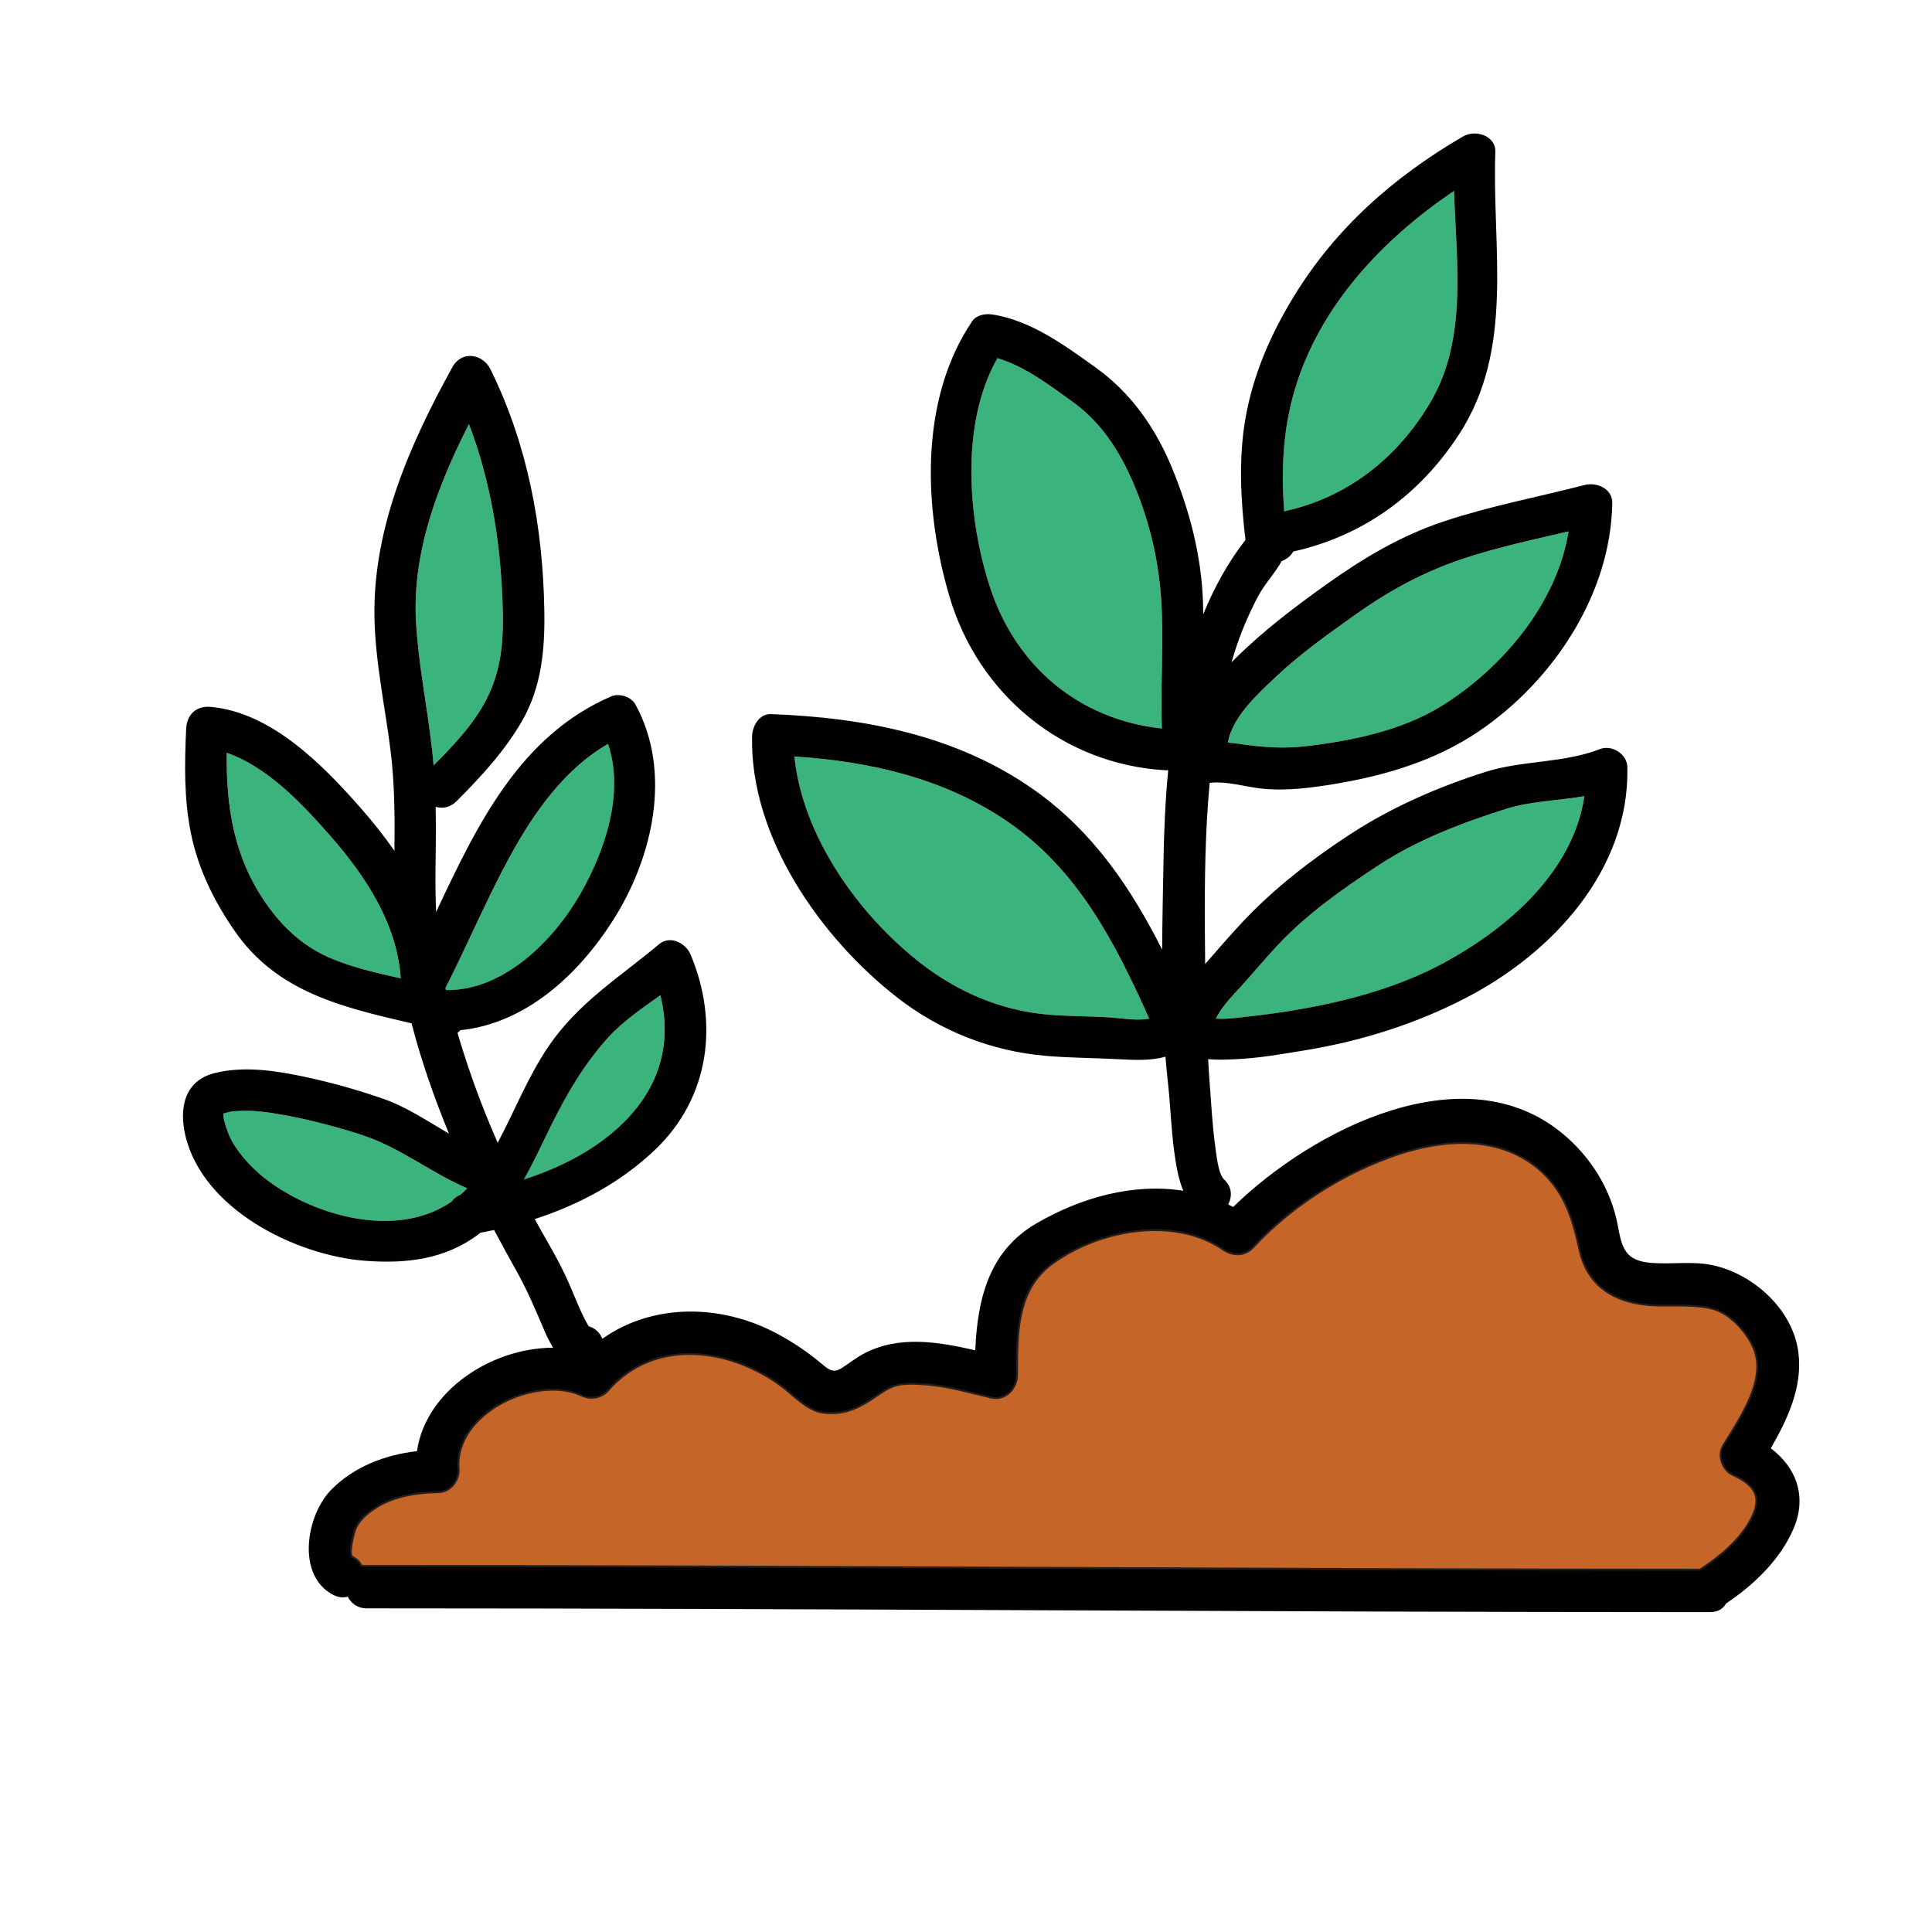 <?xml version="1.0" encoding="UTF-8"?><svg id="Layer_1" xmlns="http://www.w3.org/2000/svg" viewBox="0 0 512 512"><path d="M266.98,217.72c-16.75-11.47-36.51-15.94-56.46-17.24,2.12,21.23,17.1,41.99,33.27,54.63,9.9,7.74,21.47,12.73,34.04,13.78,5.48,.46,10.99,.39,16.48,.75,2.65,.17,7.04,.94,10.23,.31-9.01-20.04-18.82-39.4-37.56-52.23Z" fill="#3ab37c"/><path d="M87.38,221.34c-7.13-8.12-16.45-18.12-27.31-21.84-.11,14.2,1.79,27.46,10.32,39.77,4.7,6.78,10.36,11.93,18.09,15.02,5.71,2.28,11.72,3.64,17.71,4.98-.98-14.56-9.42-27.22-18.82-37.93Z" fill="#3ab37c"/><path d="M307.89,162.41c-.37-11.21-2.53-21.81-6.67-32.24-3.67-9.26-8.79-17.82-17.01-23.71-6.01-4.31-12.61-9.39-19.89-11.54-9.91,17.34-7.85,42.77-1.95,60.76,6.9,21.07,23.73,35.02,45.51,37.38-.34-10.21,.34-20.42,0-30.65Z" fill="#3ab37c"/><path d="M398.91,214.44c-11.63,3.7-23.21,8.1-33.48,14.81-9.52,6.22-19.04,12.91-26.84,21.25-3.55,3.79-6.83,7.79-10.34,11.62-2.16,2.36-4.58,4.9-6.03,7.84,2.8,.24,5.94-.27,8.29-.52,4.75-.5,9.51-1.19,14.21-2,12.92-2.25,26.28-5.97,37.88-12.23,17.09-9.23,34.34-24.27,37.27-44.2-6.97,1.24-14.19,1.28-20.96,3.44Z" fill="#3ab37c"/><path d="M387.79,148.06c-10.42,3.46-19.57,8.42-28.48,14.77-7.2,5.13-14.52,10.28-20.96,16.35-4.65,4.38-11.76,10.69-12.91,17.6,1.33,.13,2.66,.3,3.99,.49,5.66,.81,10.94,1.14,16.66,.48,12.05-1.39,25.33-4.11,35.79-10.55,16.08-9.91,30.74-27.11,33.83-46.37-9.36,2.19-18.79,4.19-27.91,7.22Z" fill="#3ab37c"/><path d="M385.32,50.62c-19,12.8-35.75,30.57-42.29,52.95-3.07,10.51-3.56,21.18-2.71,31.93,16.68-3.61,30.03-14.07,38.78-28.95,9.83-16.71,6.82-37.03,6.22-55.94Z" fill="#3ab37c"/><path d="M133.16,159.17c-.61-16.24-3.22-31.84-8.88-46.8-8.24,16.2-15,33.88-14.05,52.08,.6,11.34,2.92,22.43,4.21,33.69,.18,1.57,.32,3.13,.45,4.7,5.35-5.38,10.77-11.05,14.17-17.83,4.18-8.32,4.43-16.69,4.09-25.85Z" fill="#3ab37c"/><g><path d="M459.34,390.65c-2.57-1.18-3.99-4.85-2.48-7.37,4.18-7,11.76-17.44,8.12-26.06-1.92-4.54-6.55-9.64-11.53-10.75-4.95-1.11-9.93-.58-14.95-.78-9.83-.39-17.54-4.6-19.69-14.61-1.81-8.42-4.14-15.87-11.03-21.62-11.26-9.39-26.86-7.75-39.76-2.95-13.55,5.04-26.24,13.24-36.09,23.85-2.23,2.4-5.23,2.22-7.76,.5-13.19-8.96-33.2-5.19-45.54,3.89-9.51,7.01-9.33,18.78-9.35,29.55,0,3.44-2.83,6.67-6.54,5.82-5.64-1.29-11.33-3.01-17.12-3.46-2.78-.21-6.61-.5-9.26,.6-2.21,.92-4.04,2.41-6.04,3.69-3.85,2.46-7.5,3.75-12.1,3.17-4.22-.53-7.78-4.63-11.02-7.03-13.92-10.28-34.03-12.84-46.27,1.25-1.65,1.89-4.34,2.33-6.58,1.3-12.34-5.73-34.25,4.66-33.07,19.65,.22,2.85-2.07,5.87-5.06,5.91-5.61,.08-11.84,.99-16.66,4.08-2.44,1.57-4.71,3.42-5.75,6.24-.37,1.01-1.8,6.63-.57,7.26,1.22,.62,2.01,1.5,2.47,2.48,.21-.02,.43-.03,.66-.03,118.08,0,236.16,.99,354.25,1,.04-.02,.06-.05,.1-.07,5.11-3.33,10.48-7.77,13.41-13.23,3.27-6.09,1.4-9.44-4.78-12.28Z" fill="#c56528"/><path d="M459.34,390.65c-2.57-1.18-3.99-4.85-2.48-7.37,4.18-7,11.76-17.44,8.12-26.06-1.92-4.54-6.55-9.64-11.53-10.75-4.95-1.11-9.93-.58-14.95-.78-9.83-.39-17.54-4.6-19.69-14.61-1.81-8.42-4.14-15.87-11.03-21.62-11.26-9.39-26.86-7.75-39.76-2.95-13.55,5.04-26.24,13.24-36.09,23.85-2.23,2.4-5.23,2.22-7.76,.5-13.19-8.96-33.2-5.19-45.54,3.89-9.51,7.01-9.33,18.78-9.35,29.55,0,3.44-2.83,6.67-6.54,5.82-5.64-1.29-11.33-3.01-17.12-3.46-2.78-.21-6.61-.5-9.26,.6-2.21,.92-4.04,2.41-6.04,3.69-3.85,2.46-7.5,3.75-12.1,3.17-4.22-.53-7.78-4.63-11.02-7.03-13.92-10.28-34.03-12.84-46.27,1.25-1.65,1.89-4.34,2.33-6.58,1.3-12.34-5.73-34.25,4.66-33.07,19.65,.22,2.85-2.07,5.87-5.06,5.91-5.61,.08-11.84,.99-16.66,4.08-2.44,1.57-4.71,3.42-5.75,6.24-.37,1.01-1.8,6.63-.57,7.26,1.22,.62,2.01,1.5,2.47,2.48,.21-.02,.43-.03,.66-.03,118.08,0,236.16,.99,354.25,1,.04-.02,.06-.05,.1-.07,5.11-3.33,10.48-7.77,13.41-13.23,3.27-6.09,1.4-9.44-4.78-12.28Z" fill="none" stroke="#231f20" stroke-miterlimit="10"/></g><path d="M161.14,197.17c-11.62,6.68-19.72,18.3-26.05,29.91-6.18,11.33-11.17,23.25-17.02,34.74,.04,.19,.09,.38,.14,.57,15.28,.28,28.62-13.22,35.65-25.54,6.46-11.31,11.72-26.7,7.29-39.68Z" fill="#3ab37c"/><path d="M175,263.75c-4.94,3.54-10.04,6.97-14.06,11.46-6.21,6.95-10.79,14.73-14.89,23.06-2.33,4.74-4.57,9.66-7.22,14.31,9.91-3.19,19.42-8.08,26.57-15.23,9.71-9.72,12.61-21.29,9.6-33.59Z" fill="#3ab37c"/><path d="M96.59,301.02c-5.46-1.87-13.82-4.14-20.51-5.36-3.84-.7-7.79-1.4-11.7-1.27-1.21,.04-2.79,.05-3.82,.35-.95,.28-1.2,.26-1.42,.43,.05,.69,.13,1.4,.32,2.07,.63,2.22,1.41,4.38,2.68,6.33,2.7,4.13,6.2,7.55,10.27,10.35,13.28,9.13,33.63,13.94,47.25,4.52,.57-.78,1.35-1.43,2.36-1.84,.61-.53,1.2-1.09,1.77-1.69-9.4-4-17.47-10.56-27.21-13.89Z" fill="#3ab37c"/><path d="M469.29,383.79c4.45-7.74,8.41-16.13,7.32-25.22-1.36-11.39-11.77-20.84-22.55-23.24-5.37-1.2-10.99-.22-16.42-.65-6.87-.55-7.78-3.77-8.89-9.81-1.76-9.56-7.08-18.15-14.54-24.37-26.02-21.7-66.18-1.35-87.4,19.35-.44-.23-.89-.44-1.34-.66,1.1-2.01,1.1-4.61-1.06-6.61-1.62-1.51-2.08-6.82-2.43-9.37-.67-4.93-.93-9.92-1.31-14.88-.2-2.55-.36-5.09-.5-7.64,2.47,.23,5,.11,7.28,.01,6.06-.26,12.13-1.34,18.11-2.31,15.01-2.43,29.7-7.04,43.19-14.08,22.87-11.94,43.11-33.88,42.52-61.02-.08-3.49-4.11-6.02-7.3-4.77-9.63,3.78-20.51,2.92-30.39,6.07-12.6,4.01-24.78,9.32-35.87,16.56-10.29,6.73-20.13,14.33-28.55,23.32-3.34,3.57-6.55,7.31-9.78,11-.04-3.13-.07-6.26-.08-9.4-.07-12.92,.08-25.82,1.28-38.6,4.4-.56,9.55,1.07,13.74,1.51,6.55,.69,13.26-.2,19.71-1.28,13.36-2.25,26.39-6.17,37.69-13.77,19.78-13.32,35.17-36.39,35.55-60.64,.06-3.82-4.16-5.58-7.3-4.77-12.43,3.21-25.09,5.58-37.28,9.63-11.41,3.79-21.44,9.77-31.17,16.71-8.49,6.05-16.82,12.38-24.24,19.74-.3,.3-.6,.6-.89,.91,.22-.76,.42-1.52,.66-2.27,1.63-5.3,3.83-10.44,6.42-15.34,1.62-3.07,4.45-6.02,6.18-9.2,1.29-.47,2.42-1.36,3.07-2.54,18.42-4.12,33.39-14.87,43.9-30.99,14.88-22.82,8.74-49.36,9.66-74.88,.16-4.46-5.38-6-8.56-4.14-18.44,10.77-33.9,24.37-45.04,42.73-5.97,9.84-10.48,20.16-12.54,31.53-1.95,10.76-1.36,21.86-.08,32.67-4.65,5.98-8.3,12.64-11.19,19.71-.02-1.03-.03-2.05-.06-3.08-.41-12.49-3.58-24.58-8.37-36.07-4.32-10.38-10.82-19.61-20-26.19-8.24-5.9-17.32-12.62-27.6-14.13-1.75-.26-4.1,.17-5.18,1.77-14.09,20.82-12.9,49.79-6.04,73,7.66,25.92,30,44.42,57.12,46.03,.29,.02,.57,0,.84-.01-.79,8.31-1.12,16.55-1.25,24.41-.13,7.62-.31,15.37-.35,23.13-8.24-16.26-18.17-31.15-33.73-42.19-20.58-14.6-45.12-19.28-69.88-20.22-3.2-.12-5,3.19-5.06,5.91-.61,26.59,18.13,53.31,38.3,69.07,11.52,9.01,25.19,14.39,39.74,15.61,6.27,.52,12.61,.53,18.89,.86,4.13,.21,8.59,.48,12.62-.66,.17,2.19,.38,4.37,.62,6.54,.7,6.22,.86,12.47,1.71,18.68,.46,3.36,1.03,7.06,2.4,10.31-13.17-2.07-27.03,1.7-39.05,8.72-12.66,7.4-15.5,20.3-16.09,33.56-9.86-2.26-20.2-4.01-29.47,.85-2.09,1.1-3.98,2.62-5.97,3.89-2.36,1.51-3.69,.15-5.58-1.43-3.58-2.98-7.51-5.61-11.62-7.79-14.86-7.87-32.82-8.01-46.18,1.42-.63-1.53-1.86-2.83-3.65-3.32-2.16-3.74-3.65-7.88-5.4-11.81-2.04-4.59-4.57-8.97-7.06-13.32-.62-1.08-1.22-2.17-1.82-3.26,11.83-3.84,22.91-9.78,31.98-18.45,14.44-13.81,16.88-33.72,9.31-51.7-1.25-2.97-5.38-5.15-8.27-2.74-10.55,8.83-21.47,15.51-29.37,27.13-5.41,7.96-8.95,17.07-13.46,25.54-.76-1.74-1.51-3.49-2.23-5.25-3.24-7.8-6.03-15.78-8.42-23.88,.26-.21,.51-.45,.74-.7,17.33-1.81,31.23-14.62,40.5-29.17,10.52-16.53,15.74-39.23,5.9-57.19-1.12-2.04-4.28-3.02-6.38-2.12-24.24,10.43-35.61,34.11-46.42,57.14-.16-3.44-.21-6.91-.17-10.44,.07-5.83,.16-11.64,.04-17.43,1.79,.53,3.83,.23,5.5-1.44,6.5-6.52,12.71-13.21,17.35-21.23,5.24-9.07,6.12-19.01,5.95-29.25-.35-22.2-4.4-43.96-14.24-63.97-2.07-4.21-7.64-5.11-10.12-.63-11.22,20.31-21.06,42.57-20.66,66.21,.21,11.93,2.81,23.7,4.28,35.5,1.09,8.81,1.12,17.64,1.02,26.48-2.75-3.96-5.76-7.73-8.89-11.29-10.05-11.45-23.68-25.39-39.77-26.86-3.85-.35-6.36,2.02-6.54,5.82-.42,9.25-.59,18.53,1.26,27.65,1.93,9.51,6.16,18.07,11.66,26,11.17,16.13,28.5,20.13,46.51,24.32,.1,.02,.2,.02,.3,.04,2.56,9.96,6.01,19.73,9.91,29.26-5.71-3.32-11.26-7.1-17.46-9.25-6.97-2.42-14.09-4.41-21.31-5.92-7.56-1.58-15.66-2.76-23.25-.89-8.16,2-9.5,9.42-7.84,16.52,4.58,19.58,29.24,31.84,47.65,33.24,10.82,.82,21.13-.33,30.05-7.03,.18-.13,.34-.28,.51-.41,1.21-.22,2.42-.46,3.62-.72,1.94,3.66,3.93,7.29,5.96,10.91,2.83,5.04,5.07,10.36,7.33,15.68,.68,1.59,1.46,3.12,2.33,4.61-16.25,.01-33.75,11.36-36.06,27.41-8.41,.95-16.64,4.09-22.67,10.17-6.7,6.75-9.41,22.85,.51,27.93,1.37,.7,2.67,.79,3.81,.46,.88,1.75,2.59,3.1,5.06,3.1,117.99,0,235.97,.99,353.96,1,.01,0,.03,0,.04,0h2c2.1,0,3.5-.97,4.25-2.32,7.35-4.9,14.4-11.66,17.88-19.88,3.65-8.63,.53-16.24-6.04-21.21Zm-141.04-121.68c3.51-3.83,6.79-7.83,10.34-11.62,7.81-8.33,17.32-15.02,26.84-21.25,10.27-6.71,21.84-11.11,33.48-14.81,6.77-2.16,13.99-2.2,20.96-3.44-2.92,19.92-20.18,34.97-37.27,44.2-11.6,6.27-24.96,9.98-37.88,12.23-4.7,.82-9.46,1.51-14.21,2-2.35,.25-5.49,.76-8.29,.52,1.45-2.94,3.87-5.48,6.03-7.84Zm14.79-158.55c6.54-22.37,23.29-40.15,42.29-52.95,.6,18.91,3.61,39.23-6.22,55.94-8.75,14.87-22.1,25.34-38.78,28.95-.84-10.76-.36-21.42,2.71-31.93Zm-4.7,75.61c6.45-6.07,13.76-11.22,20.96-16.35,8.92-6.35,18.07-11.3,28.48-14.77,9.12-3.03,18.55-5.03,27.91-7.22-3.09,19.25-17.75,36.46-33.83,46.37-10.46,6.44-23.74,9.16-35.79,10.55-5.72,.66-11,.33-16.66-.48-1.32-.19-2.65-.36-3.99-.49,1.15-6.9,8.26-13.22,12.91-17.6Zm-30.45,13.89c-21.79-2.36-38.61-16.31-45.51-37.38-5.9-18-7.96-43.43,1.95-60.76,7.28,2.15,13.88,7.23,19.89,11.54,8.22,5.89,13.34,14.45,17.01,23.71,4.14,10.43,6.3,21.03,6.67,32.24,.33,10.23-.34,20.44,0,30.65Zm-13.57,76.58c-5.49-.35-11-.29-16.48-.75-12.57-1.05-24.15-6.04-34.04-13.78-16.18-12.65-31.15-33.41-33.27-54.63,19.96,1.29,39.71,5.76,56.46,17.24,18.75,12.84,28.56,32.19,37.56,52.23-3.19,.64-7.58-.14-10.23-.31Zm-205.84-15.35c-7.72-3.09-13.39-8.24-18.09-15.02-8.53-12.32-10.44-25.57-10.32-39.77,10.86,3.72,20.18,13.72,27.31,21.84,9.4,10.7,17.84,23.37,18.82,37.93-6-1.34-12.01-2.69-17.71-4.98Zm25.96-56.15c-1.29-11.26-3.61-22.36-4.21-33.69-.96-18.2,5.81-35.88,14.05-52.08,5.66,14.96,8.27,30.55,8.88,46.8,.34,9.16,.09,17.53-4.09,25.85-3.41,6.78-8.82,12.45-14.17,17.83-.13-1.57-.27-3.13-.45-4.7Zm3.76,64.24c-.04-.19-.1-.38-.14-.57,5.86-11.48,10.84-23.41,17.02-34.74,6.33-11.6,14.43-23.22,26.05-29.91,4.43,12.99-.83,28.37-7.29,39.68-7.03,12.31-20.37,25.82-35.65,25.54Zm3.83,54.22c-1.01,.4-1.79,1.05-2.36,1.84-13.62,9.42-33.97,4.61-47.25-4.52-4.07-2.8-7.57-6.21-10.27-10.35-1.27-1.95-2.05-4.1-2.68-6.33-.19-.67-.27-1.37-.32-2.07,.21-.17,.47-.15,1.42-.43,1.03-.31,2.6-.31,3.82-.35,3.92-.13,7.87,.57,11.7,1.27,6.69,1.22,15.05,3.5,20.51,5.36,9.74,3.33,17.81,9.89,27.21,13.89-.57,.6-1.16,1.16-1.77,1.69Zm24.02-18.33c4.11-8.33,8.68-16.12,14.89-23.06,4.01-4.49,9.12-7.91,14.06-11.46,3.02,12.3,.12,23.87-9.6,33.59-7.15,7.15-16.66,12.05-26.57,15.23,2.65-4.64,4.89-9.57,7.22-14.31Zm313.28,92.38c6.19,2.84,8.06,6.19,4.78,12.28-2.93,5.46-8.3,9.9-13.41,13.23-.04,.02-.07,.05-.1,.07-118.08,0-236.16-.99-354.25-1-.23,0-.45,.01-.66,.03-.45-.98-1.25-1.85-2.47-2.48-1.23-.63,.2-6.25,.57-7.26,1.04-2.82,3.3-4.67,5.75-6.24,4.81-3.09,11.05-4,16.66-4.08,2.99-.04,5.29-3.06,5.06-5.91-1.18-14.99,20.72-25.38,33.07-19.65,2.23,1.04,4.93,.6,6.58-1.3,12.24-14.09,32.35-11.53,46.27-1.25,3.24,2.39,6.8,6.5,11.02,7.03,4.6,.58,8.26-.71,12.1-3.17,2-1.28,3.84-2.77,6.04-3.69,2.65-1.1,6.48-.81,9.26-.6,5.79,.45,11.48,2.17,17.12,3.46,3.71,.85,6.53-2.38,6.54-5.82,.02-10.77-.16-22.55,9.35-29.55,12.33-9.08,32.35-12.85,45.54-3.89,2.54,1.72,5.53,1.9,7.76-.5,9.86-10.61,22.54-18.81,36.09-23.85,12.9-4.8,28.5-6.44,39.76,2.95,6.89,5.75,9.22,13.2,11.03,21.62,2.16,10.02,9.86,14.22,19.69,14.61,5.03,.2,10-.33,14.95,.78,4.98,1.11,9.61,6.21,11.53,10.75,3.64,8.62-3.94,19.06-8.12,26.06-1.51,2.52-.09,6.2,2.48,7.37Z" fill="#010101"/></svg>